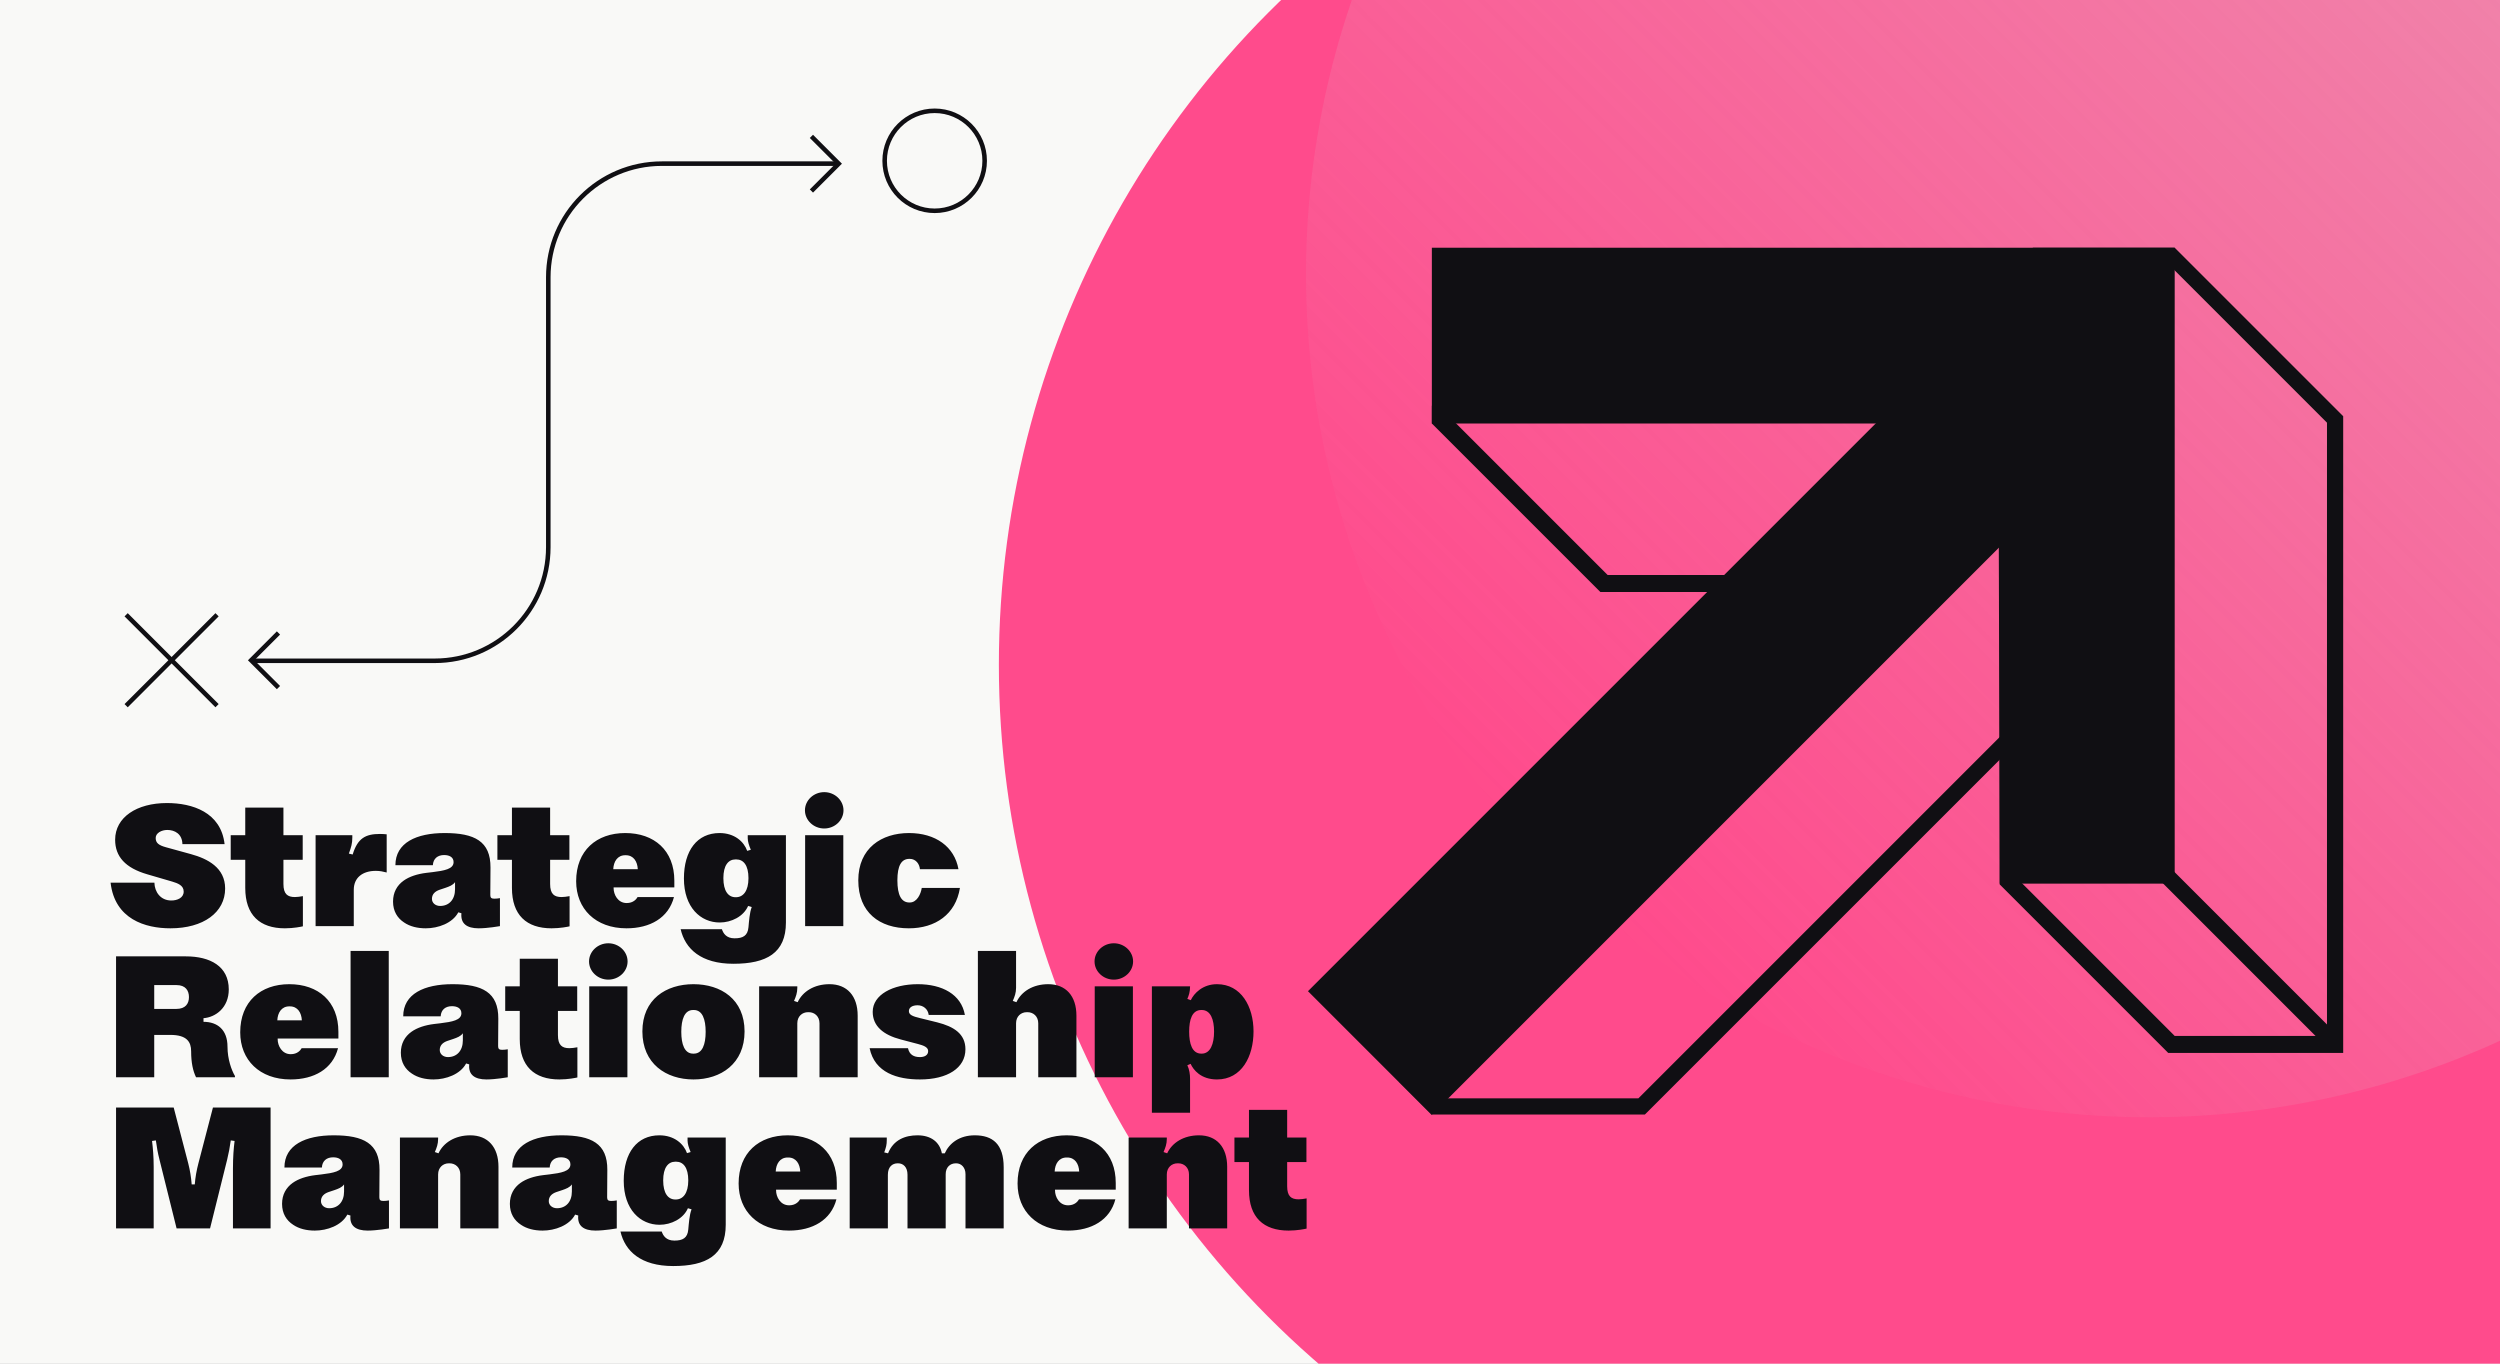 <svg width="2200" height="1200" viewBox="0 0 2200 1200" fill="none" xmlns="http://www.w3.org/2000/svg">
<rect x="0" y="0" width="2200" height="1200" fill="#333333" stroke="none"/>
<g clip-path="url(#clip0_813_36465)">
<rect width="2200" height="1200" fill="#F9F9F7"/>
<rect width="2200" height="1200" fill="#F9F9F7"/>
<circle cx="1692" cy="585" r="813" fill="#FF4B8C"/>
<circle cx="1891.24" cy="241.241" r="741.926" transform="rotate(45 1891.24 241.241)" fill="url(#paint0_linear_813_36465)" fill-opacity="0.5"/>
<path d="M1662.8 371.265L1528.07 505.996H1414.73L1280 371.265H1662.8ZM1681.34 357.008H1260.04V372.691L1408.31 520.967H1533.06L1681.34 372.691V357.008Z" fill="#100F13"/>
<path d="M1768.3 435.426V640.018L1441.81 966.51H1266.45L1252.19 952.253L1768.3 435.426ZM1782.56 401.209L1231.52 952.253L1260.03 980.767H1447.51L1782.56 645.721V401.209Z" fill="#100F13"/>
<path d="M2054.15 918.029L1896.61 760.486" stroke="#100F13" stroke-width="14.257" stroke-miterlimit="10"/>
<path d="M1794.68 232.257H1908.03L2047.75 371.979V761.915V777.598V911.617H1913.73L1774.01 771.895V762.628L1772.59 264.336V255.069L1794.68 232.257ZM1788.98 218L1758.33 248.653V264.336L1759.75 762.628V778.311L1908.03 926.587H2062.01V778.311V762.628V366.276L1913.73 218H1788.98Z" fill="#100F13"/>
<path d="M1260.03 218H1913.73V777.598H1759.75V372.691H1260.03V218Z" fill="#100F13"/>
<path d="M1782.09 241.151L1151 872.242L1259.88 981.12L1890.97 350.03L1782.09 241.151Z" fill="#100F13"/>
<path d="M111 541L191 621" stroke="#100F13" stroke-width="4"/>
<path d="M191 541L111 621" stroke="#100F13" stroke-width="4"/>
<circle cx="822.5" cy="141.5" r="44" stroke="#100F13" stroke-width="4"/>
<path d="M221 581.5H382.5C437.728 581.5 482.5 536.728 482.5 481.5V244C482.5 188.772 527.272 144 582.5 144H738" stroke="#100F13" stroke-width="4"/>
<path d="M245.042 557.001L221 581.043L245.042 605.085" stroke="#100F13" stroke-width="4"/>
<path d="M714.04 168.085L738.082 144.043L714.04 120.001" stroke="#100F13" stroke-width="4"/>
<path d="M97.32 776.76H135.88C136.04 784.76 141.16 792.44 150.76 792.44C155.88 792.44 161.64 790.2 161.64 784.6C161.64 779 156.2 777.24 151.56 775.8L129.64 769.4C110.28 763.8 101.32 753.72 101.32 739C101.32 719.16 120.36 706.68 146.92 706.68C169.16 706.68 194.44 714.68 197.64 742.84H160.52C160.36 733.88 153.8 730.36 147.24 730.36C142.12 730.36 137 733.08 137 737.4C137 741.72 139.56 743.8 145.96 745.56L168.04 751.64C182.6 755.64 198.12 763.48 198.12 781.88C198.12 803 178.92 816.92 149.96 816.92C127.88 816.92 101 808.92 97.32 776.76ZM266.543 788.6V815.16C265.263 815.48 258.383 816.92 250.703 816.92C228.623 816.92 215.823 805.24 215.823 781.4V756.6H203.023V735H215.823V710.68H249.423V735H266.383V756.6H249.423V777.88C249.423 786.84 253.103 789.4 259.503 789.4C261.583 789.4 263.823 789.08 266.543 788.6ZM340.283 767.8C337.083 767 334.523 766.36 330.683 766.36C319.163 766.36 311.323 772.28 311.323 783V815H277.723V735H310.043V737.08C310.043 742.2 309.083 745.4 307.003 751.16L310.363 751.96C314.683 737.72 321.563 733.88 334.363 733.88C336.603 733.88 338.683 734.04 340.283 734.2V767.8ZM391.313 733.08C417.553 733.08 431.793 740.28 431.633 763.48L431.472 787.64C431.472 790.04 432.433 790.84 434.993 790.84C436.433 790.84 438.353 790.68 439.953 790.36V815C439.953 815 429.233 816.92 421.233 816.92C410.833 816.92 405.233 812.76 406.033 803.8V803.64L403.313 802.84C398.193 812.44 385.552 816.92 374.673 816.92C367.473 816.92 360.753 815.32 355.633 811.8C349.713 807.96 345.873 801.88 345.873 793.4C345.873 785.24 349.393 779.16 355.153 775C360.273 771.32 367.313 769.08 375.153 768.12L380.593 767.48C390.993 766.2 399.153 764.76 399.153 758.68C399.153 754.2 395.313 752.44 390.833 752.44C385.233 752.44 381.233 755.48 380.913 761.4H347.953C347.953 741.56 366.513 733.08 391.313 733.08ZM400.433 776.28C398.513 779 395.313 780.12 392.113 781.24L386.833 783C382.673 784.44 380.113 787 380.113 791C380.113 794.68 383.312 797.24 387.313 797.24C395.153 797.24 400.433 791.64 400.433 782.52V776.28ZM501.23 788.6V815.16C499.95 815.48 493.07 816.92 485.39 816.92C463.31 816.92 450.51 805.24 450.51 781.4V756.6H437.71V735H450.51V710.68H484.11V735H501.07V756.6H484.11V777.88C484.11 786.84 487.79 789.4 494.19 789.4C496.27 789.4 498.51 789.08 501.23 788.6ZM550.215 733.08C575.655 733.08 593.415 748.28 593.415 775V780.92H539.975V781.56C539.975 787.16 543.655 794.68 551.495 794.68C557.255 794.68 559.975 791.32 561.095 789.4H593.095C588.295 807.8 571.975 816.92 551.335 816.92C523.975 816.92 507.015 799.64 507.015 775.48C507.015 748.44 524.935 733.08 550.215 733.08ZM539.655 764.92H561.255C560.935 758.2 557.575 752.6 550.695 752.6H550.215C543.335 752.6 539.975 758.2 539.655 764.92ZM635.291 817.72C636.411 821.24 639.131 825.72 646.331 825.72H646.491C653.691 825.72 658.011 823.48 658.651 815.96C659.131 810.84 659.611 803.16 661.531 798.2L658.331 797.24C654.331 806.52 643.611 811.8 633.371 811.8C616.571 811.8 601.851 798.52 601.851 773.08C601.851 748.44 613.531 733.08 633.211 733.08C646.331 733.08 654.651 740.6 657.531 748.76L660.731 747.8C659.131 744.12 658.011 740.44 658.011 737.72V735H691.611V811.8C691.611 838.68 674.491 848.12 645.371 848.12C616.891 848.12 602.971 835 598.971 817.72H635.291ZM647.291 789.56H647.611C654.011 789.56 658.651 784.12 658.651 772.76C658.651 761.56 654.331 756.28 647.931 756.28H647.291C640.891 756.28 636.571 761.56 636.571 772.76C636.571 784.12 640.891 789.56 647.291 789.56ZM725.315 729.08C716.035 729.08 708.355 721.88 708.355 713.08C708.355 704.28 716.035 697.08 725.315 697.08C734.595 697.08 742.275 704.28 742.275 713.08C742.275 721.88 734.595 729.08 725.315 729.08ZM708.515 735H742.115V815H708.515V735ZM844.736 781.4C841.056 804.6 823.136 816.92 799.776 816.92C774.016 816.92 755.296 803 755.296 774.68C755.296 746.36 775.776 733.08 799.936 733.08C823.296 733.08 839.936 745.08 843.456 764.92H809.536C809.216 760.6 806.176 755.8 800.576 755.8H800.256C793.216 755.8 789.696 761.72 789.696 774.68C789.696 787.8 793.216 794.2 800.256 794.2H800.576C806.976 794.2 810.336 786.68 811.136 781.4H844.736ZM102.12 841.6H163.56C184.84 841.6 201.32 850.24 201.32 870.72C201.32 886.72 189.8 895.2 179.08 896V899.2C191.24 899.2 200.2 906.08 200.2 921.12C200.2 932 203.72 941.76 206.76 946.88V948H172.52C169.8 942.4 168.2 935.2 168.2 925.12C168.2 916.96 164.52 910.72 149.96 910.72H135.72V948H102.12V841.6ZM155.24 887.84C163.24 887.84 166.28 883.2 166.28 877.44C166.28 871.68 163.24 866.88 155.4 866.88H135.72V887.84H155.24ZM254.59 866.08C280.03 866.08 297.79 881.28 297.79 908V913.92H244.35V914.56C244.35 920.16 248.03 927.68 255.87 927.68C261.63 927.68 264.35 924.32 265.47 922.4H297.47C292.67 940.8 276.35 949.92 255.71 949.92C228.35 949.92 211.39 932.64 211.39 908.48C211.39 881.44 229.31 866.08 254.59 866.08ZM244.03 897.92H265.63C265.31 891.2 261.95 885.6 255.07 885.6H254.59C247.71 885.6 244.35 891.2 244.03 897.92ZM308.504 836.8H342.104V948H308.504V836.8ZM398.188 866.08C424.428 866.08 438.668 873.28 438.508 896.48L438.347 920.64C438.347 923.04 439.308 923.84 441.868 923.84C443.308 923.84 445.228 923.68 446.828 923.36V948C446.828 948 436.108 949.92 428.108 949.92C417.708 949.92 412.108 945.76 412.908 936.8V936.64L410.188 935.84C405.068 945.44 392.427 949.92 381.548 949.92C374.348 949.92 367.628 948.32 362.508 944.8C356.588 940.96 352.748 934.88 352.748 926.4C352.748 918.24 356.268 912.16 362.028 908C367.148 904.32 374.188 902.08 382.028 901.12L387.468 900.48C397.868 899.2 406.028 897.76 406.028 891.68C406.028 887.2 402.188 885.44 397.708 885.44C392.108 885.44 388.108 888.48 387.788 894.4H354.828C354.828 874.56 373.388 866.08 398.188 866.08ZM407.308 909.28C405.388 912 402.188 913.12 398.988 914.24L393.708 916C389.548 917.44 386.988 920 386.988 924C386.988 927.68 390.188 930.24 394.188 930.24C402.028 930.24 407.308 924.64 407.308 915.52V909.28ZM508.105 921.6V948.16C506.825 948.48 499.945 949.92 492.265 949.92C470.185 949.92 457.385 938.24 457.385 914.4V889.6H444.585V868H457.385V843.68H490.985V868H507.945V889.6H490.985V910.88C490.985 919.84 494.665 922.4 501.065 922.4C503.145 922.4 505.385 922.08 508.105 921.6ZM535.315 862.08C526.035 862.08 518.355 854.88 518.355 846.08C518.355 837.28 526.035 830.08 535.315 830.08C544.595 830.08 552.275 837.28 552.275 846.08C552.275 854.88 544.595 862.08 535.315 862.08ZM518.515 868H552.115V948H518.515V868ZM610.256 866.08C634.416 866.08 655.216 879.36 655.216 907.68C655.216 936 634.416 949.92 610.256 949.92C586.096 949.92 565.296 936 565.296 907.68C565.296 879.36 586.096 866.08 610.256 866.08ZM610.576 927.2C618.096 927.2 620.976 919.04 620.976 908C620.976 896.96 618.096 888.8 610.576 888.8H609.936C602.416 888.8 599.536 896.96 599.536 908C599.536 919.04 602.416 927.2 609.936 927.2H610.576ZM668.035 868H701.635V869.28C701.635 873.76 700.355 877.12 698.755 880.8L701.955 881.92C706.275 872.64 716.355 866.08 729.955 866.08C745.475 866.08 754.755 876.48 754.755 893.76V948H721.155V900.48C721.155 894.4 716.835 890.72 711.715 890.72H711.075C705.955 890.72 701.635 894.4 701.635 900.48V948H668.035V868ZM799.019 922.4C800.299 928.16 804.139 930.24 809.579 930.24C813.259 930.24 816.779 928.8 816.779 924.96C816.779 921.44 812.619 920 807.819 918.72L792.619 914.72C777.419 910.72 767.979 903.04 767.979 890.4C767.979 875.36 785.579 866.08 807.659 866.08C829.099 866.08 845.899 875.04 849.099 893.12H817.259C816.619 888 812.459 884.64 807.499 884.64C802.859 884.64 799.819 886.56 799.819 889.76C799.819 893.12 803.179 894.4 809.899 896L824.779 899.68C839.339 903.36 849.579 909.76 849.579 923.36C849.579 939.84 833.739 949.92 809.579 949.92C789.899 949.92 769.739 944.16 765.259 922.4H799.019ZM860.535 836.8H894.135V869.28C894.135 873.76 892.855 877.12 891.255 880.8L894.455 881.92C898.775 872.64 908.855 866.08 922.455 866.08C937.975 866.08 947.255 876.48 947.255 893.76V948H913.655V900.48C913.655 894.4 909.335 890.72 904.215 890.72H903.575C898.455 890.72 894.135 894.4 894.135 900.48V948H860.535V836.8ZM980.159 862.08C970.879 862.08 963.199 854.88 963.199 846.08C963.199 837.28 970.879 830.08 980.159 830.08C989.439 830.08 997.119 837.28 997.119 846.08C997.119 854.88 989.439 862.08 980.159 862.08ZM963.359 868H996.959V948H963.359V868ZM1070.94 866.08C1092.22 866.08 1103.1 885.76 1103.1 907.68C1103.1 929.6 1092.7 949.92 1070.94 949.92C1056.7 949.92 1050.14 941.44 1047.74 936.16L1044.86 937.44C1046.62 941.12 1047.26 945.28 1047.26 949.44V979.2H1013.66V868H1047.26C1047.26 872.96 1046.14 876 1044.86 879.04L1047.9 880.16C1050.62 874.24 1058.3 866.08 1070.94 866.08ZM1057.5 888.8H1057.18C1049.02 888.8 1046.46 897.28 1046.46 907.84C1046.46 918.4 1049.02 927.2 1057.18 927.2H1057.5C1065.18 927.2 1068.38 918.56 1068.38 907.84C1068.38 897.12 1065.34 888.8 1057.5 888.8ZM102.12 974.6H152.84L165.64 1023.72C167.24 1029.96 168.2 1036.04 168.68 1042.28H171.4C171.88 1036.04 173 1029.8 174.6 1023.72L187.4 974.6H238.12V1081H205V1028.52C205 1018.12 205.64 1010.28 206.44 1004.04L203.08 1003.56C202.12 1010.28 201.48 1013.8 199.88 1020.52L184.84 1081H155.4L140.36 1020.52C138.76 1014.28 138.12 1010.28 137.16 1003.56L133.8 1004.04C134.6 1010.44 135.24 1018.12 135.24 1026.92V1081H102.12V974.6ZM293.656 999.08C319.896 999.08 334.136 1006.28 333.976 1029.48L333.816 1053.64C333.816 1056.04 334.776 1056.84 337.336 1056.84C338.776 1056.84 340.696 1056.68 342.296 1056.36V1081C342.296 1081 331.576 1082.92 323.576 1082.92C313.176 1082.92 307.576 1078.76 308.376 1069.8V1069.64L305.656 1068.84C300.536 1078.44 287.896 1082.92 277.016 1082.92C269.816 1082.92 263.096 1081.32 257.976 1077.8C252.056 1073.96 248.216 1067.88 248.216 1059.4C248.216 1051.24 251.736 1045.16 257.496 1041C262.616 1037.32 269.656 1035.08 277.496 1034.12L282.936 1033.48C293.336 1032.2 301.496 1030.76 301.496 1024.68C301.496 1020.2 297.656 1018.44 293.176 1018.44C287.576 1018.44 283.576 1021.48 283.256 1027.4H250.296C250.296 1007.56 268.856 999.08 293.656 999.08ZM302.776 1042.28C300.856 1045 297.656 1046.12 294.456 1047.24L289.176 1049C285.016 1050.44 282.456 1053 282.456 1057C282.456 1060.68 285.656 1063.24 289.656 1063.24C297.496 1063.24 302.776 1057.64 302.776 1048.52V1042.28ZM351.941 1001H385.541V1002.28C385.541 1006.76 384.261 1010.12 382.661 1013.8L385.861 1014.92C390.181 1005.64 400.261 999.08 413.861 999.08C429.381 999.08 438.661 1009.48 438.661 1026.76V1081H405.061V1033.48C405.061 1027.4 400.741 1023.72 395.621 1023.72H394.981C389.861 1023.72 385.541 1027.4 385.541 1033.48V1081H351.941V1001ZM494.125 999.08C520.365 999.08 534.605 1006.28 534.445 1029.48L534.285 1053.64C534.285 1056.04 535.245 1056.84 537.805 1056.84C539.245 1056.84 541.165 1056.68 542.765 1056.36V1081C542.765 1081 532.045 1082.92 524.045 1082.92C513.645 1082.92 508.045 1078.76 508.845 1069.8V1069.64L506.125 1068.84C501.005 1078.44 488.365 1082.92 477.485 1082.92C470.285 1082.92 463.565 1081.32 458.445 1077.8C452.525 1073.96 448.685 1067.88 448.685 1059.4C448.685 1051.24 452.205 1045.16 457.965 1041C463.085 1037.32 470.125 1035.08 477.965 1034.12L483.405 1033.48C493.805 1032.2 501.965 1030.76 501.965 1024.68C501.965 1020.2 498.125 1018.44 493.645 1018.44C488.045 1018.44 484.045 1021.48 483.725 1027.4H450.765C450.765 1007.56 469.325 999.08 494.125 999.08ZM503.245 1042.28C501.325 1045 498.125 1046.12 494.925 1047.24L489.645 1049C485.485 1050.44 482.925 1053 482.925 1057C482.925 1060.68 486.125 1063.24 490.125 1063.24C497.965 1063.24 503.245 1057.64 503.245 1048.52V1042.28ZM582.323 1083.72C583.443 1087.24 586.163 1091.72 593.363 1091.72H593.523C600.723 1091.72 605.043 1089.48 605.683 1081.96C606.163 1076.84 606.643 1069.16 608.563 1064.2L605.363 1063.24C601.363 1072.52 590.643 1077.8 580.403 1077.8C563.603 1077.8 548.883 1064.52 548.883 1039.08C548.883 1014.44 560.563 999.08 580.243 999.08C593.363 999.08 601.683 1006.6 604.563 1014.76L607.763 1013.8C606.163 1010.12 605.043 1006.44 605.043 1003.72V1001H638.642V1077.8C638.642 1104.68 621.523 1114.12 592.403 1114.12C563.923 1114.12 550.003 1101 546.003 1083.72H582.323ZM594.323 1055.56H594.643C601.043 1055.56 605.683 1050.12 605.683 1038.76C605.683 1027.56 601.363 1022.28 594.963 1022.28H594.323C587.923 1022.28 583.603 1027.56 583.603 1038.76C583.603 1050.12 587.923 1055.56 594.323 1055.56ZM693.184 999.08C718.624 999.08 736.384 1014.28 736.384 1041V1046.92H682.944V1047.56C682.944 1053.16 686.624 1060.68 694.464 1060.68C700.224 1060.68 702.944 1057.32 704.064 1055.4H736.064C731.264 1073.8 714.944 1082.92 694.304 1082.92C666.944 1082.92 649.984 1065.64 649.984 1041.48C649.984 1014.44 667.904 999.08 693.184 999.08ZM682.624 1030.92H704.224C703.904 1024.2 700.544 1018.6 693.664 1018.6H693.184C686.304 1018.6 682.944 1024.2 682.624 1030.92ZM857.803 999.08C873.483 999.08 883.243 1006.76 883.243 1027.24V1081H849.643V1033.32C849.643 1027.24 845.803 1023.72 841.483 1023.72H841.163C836.043 1023.72 832.203 1027.24 832.203 1033.32V1081H798.603V1033.8C798.603 1026.92 794.763 1023.72 790.283 1023.72H789.963C785.163 1023.72 781.323 1026.92 781.323 1033.8V1081H747.723V1001H780.363V1003.08C780.363 1007.56 779.723 1009.64 778.123 1014.12L781.483 1014.92C786.283 1002.92 796.683 999.08 807.403 999.08C819.083 999.08 826.923 1004.84 828.843 1014.92H831.403C835.403 1005.96 844.363 999.08 857.803 999.08ZM938.653 999.08C964.093 999.08 981.853 1014.28 981.853 1041V1046.92H928.413V1047.56C928.413 1053.16 932.093 1060.68 939.933 1060.68C945.693 1060.68 948.413 1057.32 949.533 1055.4H981.533C976.733 1073.8 960.413 1082.92 939.773 1082.92C912.413 1082.92 895.453 1065.64 895.453 1041.48C895.453 1014.44 913.373 999.08 938.653 999.08ZM928.093 1030.92H949.693C949.373 1024.2 946.013 1018.6 939.133 1018.6H938.653C931.773 1018.6 928.413 1024.2 928.093 1030.92ZM993.191 1001H1026.79V1002.28C1026.79 1006.76 1025.51 1010.12 1023.91 1013.8L1027.11 1014.92C1031.43 1005.64 1041.51 999.08 1055.11 999.08C1070.63 999.08 1079.91 1009.48 1079.91 1026.76V1081H1046.31V1033.48C1046.31 1027.4 1041.99 1023.72 1036.87 1023.72H1036.23C1031.11 1023.72 1026.79 1027.4 1026.79 1033.48V1081H993.191V1001ZM1149.82 1054.6V1081.16C1148.54 1081.48 1141.66 1082.92 1133.98 1082.92C1111.9 1082.92 1099.1 1071.24 1099.1 1047.4V1022.6H1086.3V1001H1099.1V976.68H1132.7V1001H1149.66V1022.6H1132.7V1043.88C1132.7 1052.84 1136.38 1055.4 1142.78 1055.4C1144.86 1055.4 1147.1 1055.08 1149.82 1054.6Z" fill="#100F13"/>
</g>
<defs>
<linearGradient id="paint0_linear_813_36465" x1="1891.24" y1="-500.684" x2="1891.24" y2="983.167" gradientUnits="userSpaceOnUse">
<stop stop-color="#D9D9D9"/>
<stop offset="1" stop-color="#D9D9D9" stop-opacity="0"/>
</linearGradient>
<clipPath id="clip0_813_36465">
<rect width="2200" height="1200" fill="white"/>
</clipPath>
</defs>
</svg>
